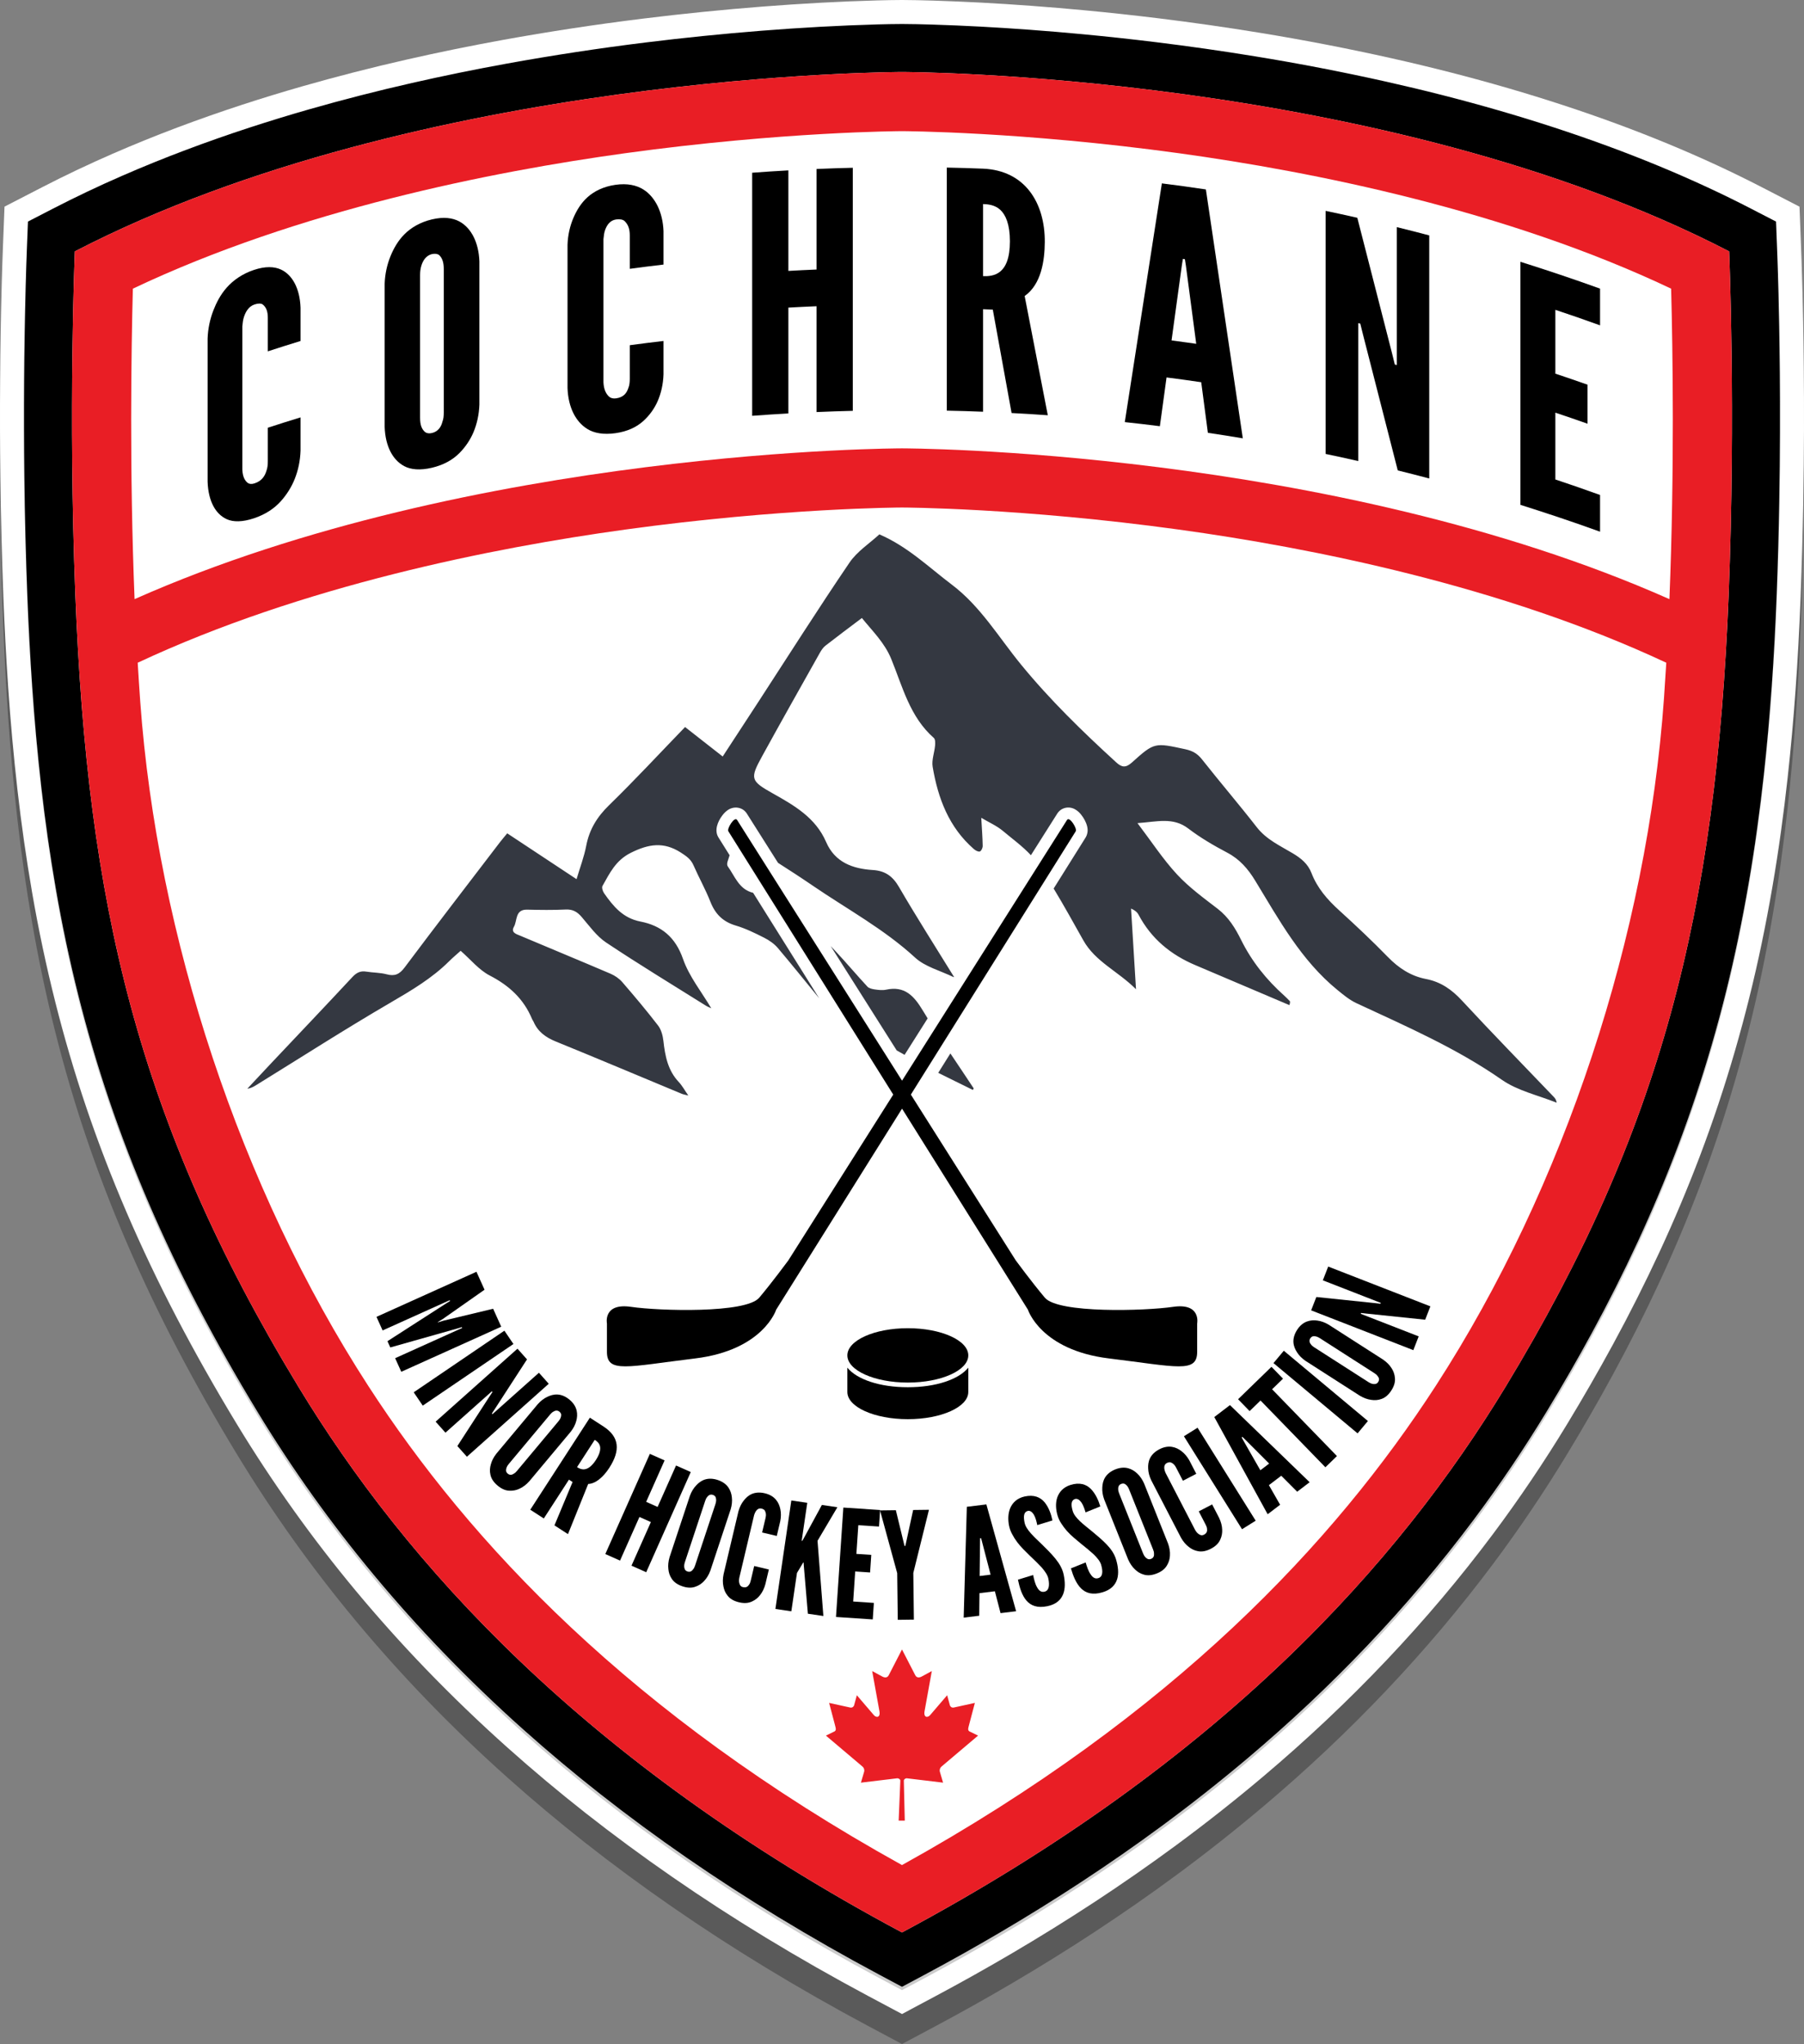<?xml version="1.0" encoding="utf-8"?>
<!-- Generator: Adobe Illustrator 16.0.0, SVG Export Plug-In . SVG Version: 6.00 Build 0)  -->
<!DOCTYPE svg PUBLIC "-//W3C//DTD SVG 1.1//EN" "http://www.w3.org/Graphics/SVG/1.1/DTD/svg11.dtd">
<svg version="1.1" id="Layer_3" xmlns="http://www.w3.org/2000/svg" xmlns:xlink="http://www.w3.org/1999/xlink" x="0px" y="0px"
	 width="464.323px" height="526.18px" viewBox="1009.038 -109.674 464.323 526.18"
	 enable-background="new 1009.038 -109.674 464.323 526.18" xml:space="preserve">
<rect x="1009.038" y="-109.674" width="464.323" height="526.18" fill="#808080" stroke="none"/>
<path opacity="0.3" d="M1232.473,411.85c-8.908-4.755-17.797-9.824-26.42-15.068c-16.355-9.949-31.953-20.738-46.361-32.068
	c-6.824-5.368-13.564-11.02-20.033-16.798c-7.247-6.472-14.341-13.3-21.086-20.3c-6.211-6.447-12.259-13.204-17.979-20.079
	c-11.188-13.447-21.464-27.849-30.541-42.804c-5.604-9.231-10.853-18.525-15.599-27.621c-9.36-17.938-17.187-36.156-23.262-54.145
	c-5.931-17.563-10.604-36.119-13.886-55.151c-1.507-8.744-2.779-17.642-3.775-26.453c-0.984-8.688-1.785-17.519-2.379-26.25
	c-0.529-7.747-0.949-15.611-1.249-23.372c-0.396-10.249-0.658-20.654-0.777-30.927c-0.192-16.609-0.073-33.308,0.358-49.632
	c0.077-3.016,0.177-6.091,0.295-9.141l0.42-10.797l9.601-4.953c5.924-3.057,12.024-5.957,18.134-8.62
	c5.471-2.387,11.081-4.663,16.673-6.769c5.554-2.094,11.234-4.087,16.878-5.928c5.092-1.661,10.279-3.249,15.42-4.721
	c8.84-2.527,17.864-4.84,26.827-6.874c8.131-1.849,16.418-3.542,24.627-5.033c11.952-2.167,24.122-4.02,36.177-5.505
	c20.604-2.543,41.432-4.165,60.226-4.685c2.117-0.061,4.277-0.097,6.409-0.108h0.068c2.632,0.016,5.307,0.066,7.954,0.153
	c8.271,0.26,16.535,0.699,25.255,1.342c4.589,0.339,9.234,0.73,13.809,1.162c6.331,0.597,12.737,1.294,19.045,2.068
	c8.581,1.053,17.263,2.293,25.805,3.687c11.38,1.853,22.854,4.07,34.104,6.591c20.599,4.616,40.099,10.293,57.96,16.875
	c4.356,1.604,8.741,3.316,13.032,5.087c4.318,1.781,8.654,3.681,12.89,5.643c3.857,1.789,7.732,3.687,11.513,5.641l9.597,4.958
	l0.24,6.222c0.213,5.465,0.381,9.782,0.532,16.051c0.161,6.753,0.655,27.308,0.199,53.875c-0.137,8.084-0.367,16.273-0.681,24.338
	c-0.652,16.764-1.743,31.955-3.336,46.444c-0.5,4.563-1.073,9.191-1.703,13.757c-1.327,9.685-3.009,19.453-5.001,29.029
	c-3.892,18.706-9.227,37.068-15.854,54.579c-3.161,8.346-6.669,16.684-10.426,24.779c-3.72,8.016-7.747,16.021-11.972,23.788
	c-3.755,6.907-7.729,13.819-11.813,20.542c-5.874,9.686-12.293,19.201-19.073,28.278c-16.779,22.454-36.688,43.467-59.174,62.449
	c-7.259,6.13-14.818,12.095-22.465,17.727c-6.802,5.013-13.836,9.905-20.903,14.544c-6.959,4.566-14.128,9.021-21.31,13.24
	c-6.408,3.768-12.981,7.452-19.536,10.951l-8.726,4.658L1232.473,411.85z"/>
<path fill="#FFFFFF" d="M1232.473,404.127c-8.908-4.754-17.797-9.822-26.42-15.068c-16.355-9.948-31.953-20.737-46.361-32.068
	c-6.824-5.367-13.564-11.019-20.033-16.797c-7.247-6.474-14.341-13.303-21.086-20.3c-6.211-6.448-12.259-13.204-17.979-20.079
	c-11.188-13.448-21.464-27.85-30.541-42.804c-5.604-9.231-10.853-18.526-15.599-27.622c-9.36-17.938-17.187-36.153-23.262-54.145
	c-5.931-17.563-10.604-36.12-13.886-55.152c-1.507-8.742-2.779-17.642-3.775-26.452c-0.984-8.688-1.785-17.52-2.379-26.249
	c-0.529-7.747-0.949-15.613-1.249-23.373c-0.396-10.247-0.658-20.654-0.777-30.926c-0.192-16.609-0.073-33.308,0.358-49.632
	c0.077-3.015,0.177-6.092,0.295-9.142l0.42-10.796l9.601-4.954c5.924-3.057,12.024-5.956,18.134-8.618
	c5.471-2.387,11.081-4.665,16.673-6.771c5.554-2.091,11.234-4.086,16.878-5.927c5.092-1.66,10.279-3.249,15.42-4.719
	c8.84-2.528,17.864-4.841,26.827-6.875c8.131-1.849,16.418-3.542,24.627-5.033c11.952-2.167,24.122-4.02,36.177-5.506
	c20.604-2.543,41.432-4.164,60.226-4.686c2.117-0.061,4.277-0.098,6.409-0.108h0.068c2.632,0.015,5.307,0.067,7.954,0.152
	c8.271,0.26,16.535,0.7,25.255,1.344c4.589,0.337,9.234,0.729,13.809,1.16c6.331,0.598,12.737,1.293,19.045,2.068
	c8.581,1.053,17.263,2.292,25.805,3.688c11.38,1.852,22.854,4.069,34.104,6.589c20.599,4.617,40.099,10.294,57.96,16.874
	c4.356,1.605,8.741,3.318,13.032,5.088c4.318,1.783,8.654,3.68,12.89,5.644c3.857,1.789,7.732,3.686,11.513,5.64l9.597,4.958
	l0.24,6.223c0.213,5.464,0.381,9.782,0.532,16.05c0.161,6.755,0.655,27.308,0.199,53.875c-0.137,8.085-0.367,16.274-0.681,24.338
	c-0.652,16.763-1.743,31.955-3.336,46.445c-0.5,4.563-1.073,9.191-1.703,13.758c-1.327,9.684-3.009,19.452-5.001,29.026
	c-3.892,18.708-9.227,37.07-15.854,54.58c-3.161,8.346-6.669,16.684-10.426,24.78c-3.72,8.015-7.747,16.019-11.972,23.788
	c-3.755,6.906-7.729,13.817-11.813,20.541c-5.874,9.687-12.293,19.202-19.073,28.279c-16.779,22.454-36.688,43.464-59.174,62.448
	c-7.259,6.131-14.818,12.093-22.465,17.728c-6.802,5.012-13.836,9.907-20.903,14.544c-6.959,4.565-14.128,9.021-21.31,13.24
	c-6.408,3.768-12.981,7.452-19.536,10.95l-8.726,4.661L1232.473,404.127z"/>
<path opacity="0.2" d="M1466.995,20.43c-0.135,8.072-0.359,16.14-0.675,24.206c-0.597,15.326-1.628,30.759-3.303,46.009
	c-0.499,4.538-1.06,9.066-1.685,13.588c-1.314,9.592-2.959,19.136-4.93,28.615c-3.799,18.264-8.977,36.196-15.583,53.648
	c-3.123,8.245-6.54,16.372-10.252,24.369c-3.683,7.935-7.615,15.752-11.796,23.437c-3.725,6.855-7.613,13.617-11.664,20.284
	c-5.797,9.561-12.052,18.834-18.742,27.789c-16.972,22.71-36.562,43.148-58.209,61.426c-7.188,6.068-14.572,11.897-22.145,17.473
	c-6.745,4.972-13.623,9.757-20.628,14.355c-6.909,4.53-13.928,8.892-21.051,13.078c-6.365,3.741-12.805,7.351-19.315,10.827
	l-5.818,3.106l-5.819-3.104c-8.844-4.722-17.553-9.688-26.117-14.897c-15.847-9.641-31.17-20.18-45.752-31.646
	c-6.75-5.308-13.333-10.827-19.738-16.548c-7.164-6.398-14.086-13.063-20.751-19.979c-6.131-6.363-12.027-12.95-17.678-19.742
	c-11.029-13.258-21.062-27.316-30.009-42.061c-5.421-8.931-10.568-18.006-15.404-27.272c-8.973-17.196-16.68-34.884-22.887-53.265
	c-5.975-17.696-10.476-35.819-13.649-54.225c-1.494-8.662-2.737-17.363-3.726-26.098c-0.979-8.639-1.764-17.299-2.354-25.972
	c-0.527-7.725-0.941-15.456-1.239-23.193c-0.396-10.249-0.655-20.502-0.772-30.757c-0.192-16.465-0.078-32.94,0.354-49.399
	c0.079-3.023,0.177-6.045,0.294-9.065l0.28-7.196l6.399-3.304c5.83-3.008,11.755-5.825,17.77-8.446
	c5.403-2.355,10.865-4.574,16.381-6.652c5.495-2.069,11.036-4.014,16.618-5.834c5.039-1.644,10.108-3.196,15.204-4.655
	c8.767-2.506,17.603-4.77,26.493-6.789c8.084-1.838,16.208-3.498,24.364-4.979c11.889-2.156,23.836-3.975,35.829-5.452
	c19.304-2.385,40.13-4.101,59.642-4.642c2.089-0.061,4.18-0.096,6.269-0.106c2.598,0.015,5.195,0.065,7.791,0.149
	c8.439,0.267,16.566,0.707,25.002,1.33c4.563,0.337,9.125,0.721,13.681,1.151c6.301,0.595,12.591,1.277,18.872,2.049
	c8.544,1.048,17.067,2.266,25.564,3.652c11.311,1.843,22.564,4.018,33.746,6.522c19.224,4.308,38.648,9.815,57.177,16.641
	c4.301,1.585,8.573,3.253,12.81,5.002c4.257,1.756,8.473,3.601,12.648,5.537c3.799,1.761,7.558,3.602,11.276,5.523l6.396,3.305
	c0.265,6.818,0.459,11.404,0.632,18.587C1467-24.749,1467.432-4.942,1466.995,20.43z"/>
<path fill="#FFFFFF" d="M1466.995,19.573c-0.135,8.07-0.359,16.138-0.675,24.205c-0.597,15.325-1.628,30.759-3.303,46.009
	c-0.499,4.537-1.06,9.066-1.685,13.588c-1.314,9.591-2.959,19.136-4.93,28.613c-3.799,18.267-8.977,36.199-15.583,53.65
	c-3.123,8.243-6.54,16.372-10.252,24.367c-3.683,7.937-7.615,15.752-11.796,23.437c-3.725,6.855-7.613,13.617-11.664,20.286
	c-5.797,9.558-12.052,18.832-18.742,27.789c-16.972,22.71-36.562,43.148-58.209,61.427c-7.188,6.065-14.572,11.894-22.145,17.472
	c-6.745,4.973-13.623,9.758-20.628,14.353c-6.909,4.534-13.928,8.896-21.051,13.082c-6.365,3.738-12.805,7.349-19.315,10.826
	l-5.818,3.106l-5.819-3.106c-8.844-4.719-17.553-9.687-26.117-14.897c-15.847-9.639-31.17-20.178-45.752-31.645
	c-6.75-5.31-13.333-10.828-19.738-16.549c-7.164-6.398-14.086-13.063-20.751-19.979c-6.131-6.365-12.027-12.95-17.678-19.744
	c-11.029-13.258-21.062-27.315-30.009-42.059c-5.421-8.931-10.568-18.008-15.404-27.274c-8.973-17.194-16.68-34.881-22.887-53.263
	c-5.975-17.695-10.476-35.821-13.649-54.226c-1.494-8.661-2.737-17.363-3.726-26.096c-0.979-8.639-1.764-17.299-2.354-25.973
	c-0.527-7.725-0.941-15.456-1.239-23.192c-0.396-10.249-0.655-20.503-0.772-30.759c-0.192-16.464-0.078-32.941,0.354-49.399
	c0.079-3.022,0.177-6.044,0.294-9.064l0.28-7.198l6.399-3.302c5.83-3.008,11.755-5.825,17.77-8.445
	c5.403-2.357,10.865-4.575,16.381-6.652c5.495-2.07,11.036-4.016,16.618-5.835c5.039-1.644,10.108-3.196,15.204-4.655
	c8.767-2.506,17.603-4.77,26.493-6.789c8.084-1.838,16.208-3.497,24.364-4.978c11.889-2.156,23.836-3.975,35.829-5.453
	c19.304-2.383,40.13-4.101,59.642-4.642c2.089-0.06,4.18-0.096,6.269-0.106c2.598,0.015,5.195,0.065,7.791,0.149
	c8.439,0.266,16.566,0.708,25.002,1.329c4.563,0.337,9.125,0.721,13.681,1.152c6.301,0.595,12.591,1.277,18.872,2.048
	c8.544,1.048,17.067,2.266,25.564,3.654c11.311,1.84,22.564,4.015,33.746,6.521c19.224,4.308,38.648,9.815,57.177,16.642
	c4.301,1.584,8.573,3.253,12.81,5.001c4.257,1.755,8.473,3.602,12.648,5.537c3.799,1.761,7.558,3.602,11.276,5.524l6.396,3.306
	c0.265,6.817,0.459,11.402,0.632,18.585C1467-25.609,1467.432-5.8,1466.995,19.573z"/>
<path fill-rule="evenodd" clip-rule="evenodd" d="M1453.974,43.297c-3.206,81.563-17.352,137.939-57.428,204.021
	c-27.411,45.196-73.066,96.496-155.348,140.461c-82.237-43.939-127.886-95.207-155.302-140.387
	c-41.671-68.669-54.354-124.691-57.474-204.088c-1.845-46.941-0.124-88.266-0.124-88.266
	c89.295-46.178,212.887-46.179,212.899-46.179c0.011,0,123.603,0.001,212.898,46.179C1454.097-44.962,1455.817-3.64,1453.974,43.297
	z M1466.995,19.573c0.438-25.374,0.006-45.182-0.197-53.621c-0.173-7.183-0.367-11.769-0.632-18.585l-6.396-3.306
	c-3.719-1.922-7.478-3.763-11.276-5.524c-4.176-1.935-8.392-3.781-12.648-5.537c-4.236-1.749-8.509-3.417-12.81-5.001
	c-18.528-6.827-37.953-12.334-57.177-16.642c-11.182-2.506-22.436-4.681-33.746-6.521c-8.497-1.388-17.021-2.605-25.564-3.654
	c-6.281-0.771-12.571-1.454-18.872-2.048c-4.556-0.431-9.117-0.815-13.681-1.152c-8.436-0.622-16.563-1.063-25.002-1.329
	c-2.596-0.084-5.193-0.135-7.791-0.149c-2.089,0.01-4.18,0.046-6.269,0.106c-19.512,0.541-40.338,2.258-59.642,4.642
	c-11.993,1.478-23.94,3.296-35.829,5.453c-8.156,1.481-16.28,3.14-24.364,4.978c-8.891,2.02-17.727,4.283-26.493,6.789
	c-5.096,1.459-10.165,3.012-15.204,4.655c-5.582,1.819-11.123,3.765-16.618,5.835c-5.516,2.077-10.978,4.295-16.381,6.652
	c-6.015,2.62-11.939,5.437-17.77,8.445l-6.399,3.302l-0.28,7.198c-0.117,3.02-0.215,6.042-0.294,9.064
	c-0.433,16.458-0.547,32.935-0.354,49.399c0.117,10.255,0.376,20.51,0.772,30.759c0.298,7.736,0.712,15.467,1.239,23.192
	c0.59,8.674,1.375,17.334,2.354,25.973c0.988,8.733,2.231,17.436,3.726,26.096c3.174,18.404,7.675,36.53,13.649,54.226
	c6.207,18.382,13.914,36.068,22.887,53.263c4.836,9.267,9.983,18.344,15.404,27.274c8.947,14.743,18.979,28.801,30.009,42.059
	c5.65,6.794,11.547,13.379,17.678,19.744c6.665,6.916,13.587,13.58,20.751,19.979c6.405,5.721,12.988,11.239,19.738,16.549
	c14.582,11.467,29.905,22.006,45.752,31.645c8.564,5.211,17.273,10.179,26.117,14.897l5.819,3.106l5.818-3.106
	c6.511-3.478,12.95-7.088,19.315-10.826c7.123-4.187,14.142-8.548,21.051-13.082c7.005-4.595,13.883-9.38,20.628-14.353
	c7.572-5.578,14.957-11.406,22.145-17.472c21.647-18.278,41.237-38.717,58.209-61.427c6.69-8.957,12.945-18.231,18.742-27.789
	c4.051-6.669,7.939-13.431,11.664-20.286c4.181-7.685,8.113-15.5,11.796-23.437c3.712-7.995,7.129-16.124,10.252-24.367
	c6.606-17.452,11.784-35.383,15.583-53.65c1.971-9.478,3.615-19.022,4.93-28.613c0.625-4.521,1.186-9.051,1.685-13.588
	c1.675-15.25,2.706-30.684,3.303-46.009C1466.635,35.712,1466.86,27.644,1466.995,19.573z"/>
<path fill="#E91E25" d="M1438.722,44.556c-87.44-38.811-197.513-38.814-197.523-38.814s-110.083,0.004-197.524,38.814
	c-1.33-33.112-0.856-64.074-0.44-79.923c42.649-20.239,92.324-30.123,126.698-34.863c40.533-5.587,70.963-5.682,71.26-5.682
	c0.304,0,30.731,0.093,71.273,5.682c34.373,4.74,84.048,14.625,126.697,34.863C1439.579-19.518,1440.051,11.444,1438.722,44.556z
	 M1044.481,60.928c42.367-19.842,91.411-29.583,125.451-34.275c40.533-5.588,70.963-5.682,71.26-5.683
	c0.304,0,30.731,0.094,71.273,5.683c34.04,4.693,83.083,14.433,125.451,34.275c-0.182,3.07-0.381,6.142-0.597,9.203
	c-4.315,60.676-25.48,125.578-58.751,176.962c-25.992,40.141-67.384,84.53-137.371,123.345
	c-69.94-38.787-111.324-83.145-137.319-123.267c-33.035-50.989-54.386-115.968-58.741-176.193
	C1044.896,67.637,1044.678,64.282,1044.481,60.928z M1453.974,43.297c1.843-46.938,0.123-88.259,0.123-88.259
	c-89.296-46.178-212.888-46.179-212.898-46.179c-0.013,0-123.604,0.001-212.899,46.179c0,0-1.721,41.324,0.124,88.266
	c3.119,79.396,15.803,135.418,57.474,204.088c27.416,45.18,73.064,96.447,155.302,140.387
	c82.281-43.965,127.937-95.265,155.348-140.461C1436.623,181.236,1450.768,124.861,1453.974,43.297z"/>
<path fill="#343841" d="M1219.879,147.303l-16.992-27.14c-3.676-0.896-4.672-4.255-6.545-6.833
	c-0.194-0.269-0.166-0.816-0.054-1.174c0.177-0.557,0.356-1.112,0.54-1.67l-2.869-4.582c-1.135-1.813-0.188-4.109,0.966-5.625
	c0.335-0.462,0.731-0.878,1.179-1.233c1.703-1.372,4.135-1.022,5.211,0.793l7.975,12.604c2.986,1.908,5.958,3.836,8.882,5.837
	c8.876,6.071,18.392,11.188,26.409,18.564c2.547,2.343,6.362,3.308,9.937,5.026l0.055-0.088
	c-4.946-8.024-9.711-15.482-14.153-23.127c-1.615-2.781-3.557-4.167-6.729-4.367c-5.188-0.329-9.754-1.96-12.024-7.211
	c-2.7-6.248-8.149-9.379-13.716-12.505c-5.809-3.261-5.922-3.81-2.709-9.663c4.868-8.868,9.843-17.679,14.796-26.502
	c0.387-0.688,0.856-1.404,1.466-1.88c3.037-2.372,6.132-4.669,9.369-7.114c2.778,3.427,5.854,6.375,7.561,10.56
	c2.915,7.136,4.782,14.9,10.958,20.321c0.39,0.341,0.375,1.307,0.317,1.96c-0.168,1.831-0.912,3.728-0.62,5.463
	c1.371,8.126,4.188,15.619,10.653,21.219c0.402,0.347,1.134,0.725,1.507,0.575c0.384-0.154,0.73-0.939,0.721-1.441
	c-0.04-2.236-0.214-4.469-0.37-7.226c2.061,1.226,3.993,2.062,5.539,3.358c2.432,2.039,5.107,3.974,7.237,6.279l6.741-10.654
	c0.982-1.63,3.064-2.095,4.688-1.126c0.562,0.335,1.056,0.77,1.459,1.283c0.369,0.453,0.692,0.941,0.963,1.456
	c0.509,0.966,0.935,2.236,0.668,3.339l-0.058,0.239c-0.075,0.315-0.203,0.613-0.373,0.888l-8.233,13.149
	c2.656,4.38,5.133,8.882,7.644,13.347c3.103,5.515,8.861,7.886,13.551,12.576c-0.459-7.452-0.867-14.11-1.275-20.77
	c0.981,0.422,1.59,0.939,1.936,1.593c3.252,6.154,8.268,10.29,14.603,12.969c8.082,3.419,16.151,6.866,24.226,10.301
	c0.208-0.768,0.185-0.941,0.087-1.042c-0.443-0.465-0.89-0.931-1.371-1.36c-4.604-4.106-8.394-8.816-11.15-14.383
	c-1.488-3.007-3.228-5.86-6.017-8.003c-3.635-2.793-7.403-5.541-10.496-8.881c-3.598-3.888-6.526-8.397-10.163-13.188
	c5.055-0.342,9.14-1.614,13.078,1.39c3.115,2.378,6.557,4.385,10.03,6.219c3.199,1.687,5.337,4.16,7.176,7.179
	c6.139,10.081,11.817,20.534,21.195,28.177c1.534,1.251,3.11,2.565,4.883,3.389c12.8,5.955,25.727,11.571,37.426,19.722
	c4.086,2.848,9.367,3.984,14.104,5.901c-0.105-0.771-0.402-1.146-0.731-1.489c-7.903-8.263-15.898-16.44-23.665-24.829
	c-2.615-2.822-5.453-4.809-9.234-5.533c-3.901-0.748-7.026-2.802-9.81-5.662c-4.043-4.15-8.268-8.133-12.559-12.028
	c-3.021-2.742-5.621-5.734-7.095-9.562c-0.921-2.395-2.681-3.815-4.803-5.086c-3.28-1.964-6.801-3.543-9.285-6.733
	c-4.596-5.904-9.47-11.59-14.103-17.465c-1.18-1.496-2.454-2.215-4.313-2.614c-7.851-1.688-7.897-1.835-13.727,3.419
	c-1.588,1.431-2.62,1.261-4.024-0.023c-8.676-7.93-17.079-16.1-24.545-25.229c-5.728-7.003-10.385-14.946-17.78-20.53
	c-5.949-4.493-11.33-9.784-18.648-12.949c-2.508,2.32-5.721,4.375-7.69,7.273c-8.038,11.831-15.693,23.921-23.496,35.913
	c-3.01,4.627-6.035,9.245-9.141,13.999c-3.457-2.707-6.714-5.258-9.685-7.584c-6.656,6.889-12.948,13.68-19.571,20.131
	c-3.068,2.989-5.067,6.229-5.866,10.419c-0.542,2.836-1.594,5.575-2.492,8.61c-6.182-4.087-11.982-7.922-17.844-11.798
	c-0.742,0.903-1.321,1.564-1.854,2.26c-8.205,10.742-16.455,21.45-24.556,32.27c-1.323,1.767-2.536,2.313-4.625,1.758
	c-1.689-0.449-3.505-0.404-5.246-0.689c-1.513-0.249-2.523,0.275-3.567,1.394c-6.915,7.425-13.91,14.775-20.875,22.153
	c-2.061,2.185-4.106,4.385-6.159,6.578c0.897-0.095,1.561-0.476,2.211-0.876c11.479-7.09,22.84-14.385,34.488-21.184
	c5.442-3.175,10.795-6.315,15.278-10.783c0.906-0.902,1.897-1.722,2.916-2.642c2.594,2.266,4.717,4.931,7.48,6.358
	c5.01,2.587,8.772,6.039,10.915,11.245c0.091,0.222,0.264,0.408,0.359,0.626c1.112,2.598,3.128,4.058,5.72,5.113
	c10.836,4.416,21.615,8.97,32.42,13.462c0.433,0.18,0.914,0.246,1.708,0.453c-0.971-1.392-1.588-2.555-2.46-3.48
	c-2.82-2.991-3.518-6.696-3.954-10.575c-0.153-1.365-0.558-2.902-1.369-3.959c-2.938-3.824-6.049-7.52-9.204-11.169
	c-0.791-0.916-1.901-1.686-3.019-2.165c-7.723-3.308-15.491-6.506-23.229-9.781c-0.965-0.408-2.525-0.805-1.658-2.304
	c0.923-1.593,0.229-4.494,3.424-4.417c3.299,0.081,6.609,0.13,9.904-0.032c1.821-0.089,2.969,0.589,4.104,1.907
	c1.986,2.306,3.83,4.937,6.3,6.585c8.419,5.618,17.084,10.869,25.661,16.25c0.475,0.297,1.01,0.494,1.405,0.684
	c-2.5-4.236-5.704-8.188-7.275-12.708c-1.959-5.632-5.587-8.582-10.965-9.625c-4.489-0.872-6.978-3.91-9.337-7.272
	c-0.354-0.505-0.663-1.471-0.42-1.898c1.865-3.29,3.386-6.575,7.29-8.523c4.574-2.283,8.462-2.91,12.889-0.052
	c1.41,0.91,2.555,1.69,3.241,3.259c1.385,3.169,3.094,6.203,4.36,9.415c1.242,3.148,3.217,5.125,6.508,6.1
	c2.521,0.745,4.935,1.929,7.294,3.123c1.309,0.662,2.621,1.564,3.559,2.673C1212.856,138.63,1216.343,142.986,1219.879,147.303z"/>
<path fill="#343841" d="M1222.842,133.865l16.997,26.868c0.676,0.378,1.35,0.754,2.026,1.131l5.934-9.382
	c-0.427-0.688-0.851-1.378-1.27-2.071c-2.262-3.744-4.656-6.347-9.427-5.317c-0.919,0.198-1.938,0.074-2.888-0.061
	c-0.673-0.096-1.504-0.279-1.927-0.735c-2.78-2.995-5.407-6.137-8.203-9.116C1223.672,134.742,1223.258,134.303,1222.842,133.865z"
	/>
<path fill="#343841" d="M1253.652,161.502l-3.13,5c2.905,1.462,5.879,2.881,8.918,4.401l0.217-0.398
	C1257.636,167.433,1255.622,164.453,1253.652,161.502z"/>
<path fill="#343841" d="M1286.133,103.113c0.073-0.1,0.139-0.205,0.197-0.315C1286.329,102.801,1286.262,102.908,1286.133,103.113z"
	/>
<polygon fill-rule="evenodd" clip-rule="evenodd" points="1108.767,235.579 1123.849,225.87 1124.872,225.24 1124.778,225.029 
	1107.52,232.813 1105.941,229.313 1131.67,217.709 1133.753,222.329 1123.002,229.874 1121.717,230.665 1121.75,230.736 
	1123.191,230.295 1135.964,227.231 1138.047,231.852 1112.321,243.454 1110.742,239.955 1127.999,232.17 1127.904,231.96 
	1126.754,232.309 1109.494,237.19 "/>
<rect x="1126.505" y="228.177" transform="matrix(-0.562 -0.827 0.827 -0.562 1562.243 1312.02)" fill-rule="evenodd" clip-rule="evenodd" width="4.147" height="28.222"/>
<polygon fill-rule="evenodd" clip-rule="evenodd" points="1135.051,249.774 1135.797,248.646 1135.644,248.474 1123.691,259.129 
	1121.163,256.292 1142.228,237.51 1144.682,240.263 1136.386,253.06 1135.643,254.185 1135.796,254.359 1147.749,243.702 
	1150.278,246.539 1129.211,265.321 1126.758,262.571 "/>
<path fill-rule="evenodd" clip-rule="evenodd" d="M1152.765,256.207c0.494-0.589,0.721-1.1,0.722-1.7
	c-0.023-0.271-0.187-0.556-0.45-0.775c-0.562-0.47-1.172-0.279-1.609,0.005c-0.284,0.161-0.536,0.403-0.782,0.696l-10.664,12.758
	c-0.517,0.62-0.715,1.154-0.691,1.725c0.024,0.271,0.157,0.531,0.422,0.753c0.561,0.468,1.12,0.336,1.607-0.008
	c0.26-0.133,0.513-0.373,0.783-0.698L1152.765,256.207z M1145.283,271.624c-0.769,0.86-1.608,1.506-2.499,1.913
	c-0.758,0.367-1.639,0.582-2.598,0.533c-0.983-0.022-2-0.422-3.061-1.308c-1.061-0.888-1.664-1.842-1.859-2.808
	c-0.22-0.933-0.134-1.814,0.093-2.624c0.242-0.948,0.73-1.893,1.44-2.802l10.664-12.754c0.743-0.831,1.586-1.479,2.476-1.886
	c0.759-0.366,1.634-0.637,2.592-0.585c0.96,0.05,2.03,0.444,3.091,1.332c1.061,0.886,1.609,1.847,1.83,2.779
	c0.22,0.937,0.139,1.87-0.088,2.682c-0.242,0.947-0.73,1.89-1.415,2.77L1145.283,271.624z"/>
<path fill-rule="evenodd" clip-rule="evenodd" d="M1157.561,267.997c0.485,0.315,1.171,0.668,1.979,0.551
	c0.809-0.118,1.79-0.717,2.877-2.393c1.084-1.677,1.248-2.85,1.025-3.635c-0.224-0.787-0.847-1.235-1.331-1.549L1157.561,267.997z
	 M1151.746,282.989l4.664-11.161l-0.936-0.604l-6.469,9.991l-3.481-2.253l15.339-23.691l3.481,2.253
	c4.158,2.691,4.407,6.193,1.507,10.674c-1.524,2.353-3.514,4.085-5.419,4.131l-5.206,12.917L1151.746,282.989z"/>
<polygon fill-rule="evenodd" clip-rule="evenodd" points="1176.566,282.14 1173.62,280.828 1168.626,292.055 1164.836,290.372 
	1176.304,264.582 1180.094,266.268 1175.35,276.933 1178.296,278.244 1183.042,267.578 1186.832,269.262 1175.362,295.052 
	1171.573,293.366 "/>
<path fill-rule="evenodd" clip-rule="evenodd" d="M1193.172,277.542c0.241-0.729,0.265-1.289,0.045-1.847
	c-0.121-0.243-0.376-0.448-0.704-0.557c-0.693-0.23-1.189,0.171-1.493,0.596c-0.206,0.256-0.351,0.572-0.473,0.937l-5.23,15.782
	c-0.253,0.767-0.24,1.337-0.01,1.859c0.123,0.241,0.342,0.436,0.669,0.545c0.693,0.229,1.166-0.1,1.493-0.599
	c0.194-0.217,0.339-0.533,0.472-0.935L1193.172,277.542z M1191.878,294.628c-0.399,1.082-0.944,1.993-1.623,2.699
	c-0.57,0.62-1.311,1.145-2.221,1.448c-0.922,0.343-2.015,0.345-3.326-0.091c-1.312-0.437-2.225-1.102-2.762-1.928
	c-0.547-0.786-0.79-1.638-0.876-2.474c-0.124-0.971-0.017-2.027,0.31-3.134l5.231-15.782c0.387-1.046,0.932-1.958,1.61-2.662
	c0.57-0.622,1.286-1.191,2.195-1.498c0.91-0.305,2.052-0.332,3.364,0.104c1.313,0.437,2.175,1.126,2.724,1.913
	c0.548,0.788,0.815,1.687,0.902,2.525c0.122,0.971,0.015,2.028-0.3,3.098L1191.878,294.628z"/>
<path fill-rule="evenodd" clip-rule="evenodd" d="M1206.928,294.348l-0.891,3.773c-0.303,1.113-0.766,2.069-1.381,2.831
	c-0.512,0.667-1.202,1.253-2.082,1.638c-0.89,0.422-1.979,0.521-3.324,0.202c-1.344-0.318-2.312-0.902-2.916-1.677
	c-0.616-0.736-0.935-1.562-1.095-2.39c-0.208-0.956-0.194-2.018,0.034-3.147l3.824-16.182c0.294-1.074,0.757-2.03,1.371-2.793
	c0.513-0.669,1.176-1.301,2.056-1.685c0.88-0.385,2.015-0.511,3.359-0.192s2.265,0.93,2.881,1.667
	c0.615,0.737,0.962,1.608,1.122,2.437c0.207,0.955,0.192,2.019-0.027,3.11l-0.891,3.774l-3.774-0.893l0.892-3.773
	c0.176-0.748,0.113-1.315-0.191-1.861c-0.143-0.231-0.453-0.424-0.863-0.521c-0.71-0.167-1.17,0.277-1.471,0.719
	c-0.184,0.273-0.301,0.599-0.426,0.964l-3.825,16.183c-0.147,0.793-0.048,1.369,0.229,1.869c0.142,0.231,0.377,0.405,0.713,0.483
	c0.86,0.204,1.302-0.166,1.621-0.682c0.175-0.235,0.291-0.562,0.389-0.973l0.893-3.775L1206.928,294.348z"/>
<polygon fill-rule="evenodd" clip-rule="evenodd" points="1216.816,277.185 1215.383,286.949 1215.535,286.97 1215.792,286.544 
	1220.577,277.736 1224.567,278.323 1219.457,286.963 1220.962,306.321 1216.973,305.734 1215.909,293.158 1215.877,292.572 
	1215.764,292.555 1215.453,293.092 1214.168,295.232 1212.717,305.111 1208.616,304.506 1212.714,276.581 "/>
<polygon fill-rule="evenodd" clip-rule="evenodd" points="1226.104,278.407 1235.568,279.043 1235.282,283.296 1229.957,282.939 
	1229.458,290.332 1233.29,290.59 1232.986,295.113 1229.154,294.853 1228.633,302.592 1233.96,302.951 1233.672,307.204 
	1224.209,306.569 "/>
<polygon fill-rule="evenodd" clip-rule="evenodd" points="1241.797,288.083 1241.917,288.35 1241.992,288.35 1242.106,288.078 
	1244.069,279.031 1248.138,278.981 1244.112,295.236 1244.257,307.256 1240.11,307.306 1239.965,295.287 1235.545,279.135 
	1239.615,279.084 "/>
<path fill-rule="evenodd" clip-rule="evenodd" d="M1261.743,286.983l-0.203-0.71l-0.229,0.026l-0.026,0.739l-0.101,8.986l2.82-0.346
	L1261.743,286.983z M1257.076,306.74l0.81-28.532l5.031-0.613l7.654,27.497l-4.004,0.49l-1.461-5.624l-3.963,0.482l-0.065,5.813
	L1257.076,306.74z"/>
<path fill-rule="evenodd" clip-rule="evenodd" d="M1276.018,282.922c-0.188-0.903-0.434-1.908-0.861-2.646
	c-0.419-0.696-0.941-1.139-1.58-1.006c-1.046,0.257-1.158,1.417-0.824,3.034c0.194,0.939,0.812,1.831,1.63,2.759
	c0.82,0.93,1.835,1.856,2.866,2.858c1.228,1.198,2.463,2.432,3.465,3.676c1.003,1.243,1.788,2.572,2.099,4.075
	c0.381,1.843,0.438,3.636-0.163,5.092c-0.601,1.458-1.821,2.573-4.039,3.031c-2.594,0.537-4.264-0.138-5.402-1.471
	c-1.139-1.334-1.737-3.288-2.166-5.355l3.908-1.199c0.241,1.165,0.521,2.323,1,3.125c0.449,0.849,1.024,1.356,1.891,1.179
	c1.203-0.25,1.391-1.621,1.023-3.39c-0.186-0.902-0.854-1.86-1.682-2.827c-0.447-0.456-0.903-0.949-1.396-1.438
	c-1.022-0.964-2.152-2.063-3.343-3.269c-1.189-1.205-2.162-2.493-2.88-3.875c-0.374-0.667-0.642-1.396-0.798-2.147
	c-0.311-1.504-0.306-3.191,0.302-4.612c0.616-1.382,1.753-2.518,3.664-2.954c2.435-0.543,4.075,0.179,5.168,1.482
	c1.1,1.34,1.707,3.134,2.025,4.678L1276.018,282.922z"/>
<path fill-rule="evenodd" clip-rule="evenodd" d="M1288.447,279.644c-0.263-0.883-0.595-1.866-1.081-2.563
	c-0.478-0.661-1.035-1.056-1.659-0.869c-1.021,0.343-1.035,1.508-0.566,3.092c0.275,0.918,0.964,1.758,1.858,2.612
	c0.895,0.855,1.985,1.693,3.097,2.606c1.325,1.089,2.66,2.214,3.765,3.367c1.104,1.154,1.997,2.411,2.435,3.885
	c0.536,1.803,0.743,3.585,0.269,5.087c-0.475,1.503-1.596,2.718-3.769,3.361c-2.54,0.754-4.26,0.224-5.507-1.008
	c-1.247-1.232-2.011-3.129-2.611-5.153l3.793-1.527c0.339,1.142,0.715,2.271,1.261,3.031c0.519,0.806,1.136,1.265,1.982,1.012
	c1.177-0.349,1.249-1.729,0.735-3.461c-0.263-0.884-1.012-1.783-1.916-2.675c-0.485-0.417-0.98-0.871-1.513-1.315
	c-1.101-0.873-2.318-1.875-3.605-2.975c-1.289-1.098-2.368-2.303-3.197-3.618c-0.429-0.632-0.759-1.336-0.977-2.071
	c-0.438-1.473-0.577-3.153-0.091-4.62c0.497-1.429,1.535-2.658,3.401-3.253c2.381-0.747,4.075-0.169,5.274,1.037
	c1.211,1.243,1.966,2.982,2.415,4.49L1288.447,279.644z"/>
<path fill-rule="evenodd" clip-rule="evenodd" d="M1299.655,273.738c-0.285-0.714-0.628-1.156-1.154-1.441
	c-0.249-0.107-0.577-0.102-0.898,0.026c-0.677,0.271-0.799,0.898-0.756,1.419c0.007,0.329,0.098,0.663,0.24,1.021l6.162,15.442
	c0.299,0.75,0.676,1.178,1.19,1.429c0.249,0.105,0.541,0.114,0.861-0.014c0.678-0.271,0.829-0.826,0.758-1.419
	c0.008-0.294-0.085-0.628-0.241-1.021L1299.655,273.738z M1309.668,287.644c0.391,1.084,0.562,2.131,0.496,3.109
	c-0.036,0.841-0.266,1.719-0.766,2.536c-0.484,0.855-1.32,1.563-2.604,2.074c-1.284,0.513-2.41,0.591-3.352,0.304
	c-0.928-0.25-1.661-0.741-2.267-1.328c-0.72-0.663-1.317-1.541-1.78-2.596l-6.162-15.444c-0.377-1.05-0.547-2.097-0.482-3.073
	c0.035-0.843,0.215-1.741,0.715-2.56c0.501-0.82,1.356-1.576,2.641-2.088s2.39-0.539,3.315-0.289
	c0.928,0.25,1.712,0.764,2.317,1.349c0.72,0.665,1.317,1.543,1.767,2.563L1309.668,287.644z"/>
<path fill-rule="evenodd" clip-rule="evenodd" d="M1321.025,277.598l1.784,3.442c0.497,1.041,0.768,2.067,0.799,3.044
	c0.047,0.844-0.095,1.738-0.512,2.603c-0.399,0.898-1.161,1.683-2.389,2.317c-1.228,0.636-2.342,0.824-3.306,0.633
	c-0.946-0.16-1.726-0.577-2.386-1.1c-0.78-0.591-1.464-1.406-2.026-2.41l-7.648-14.765c-0.477-1.006-0.75-2.032-0.781-3.011
	c-0.046-0.841,0.044-1.752,0.462-2.617c0.416-0.865,1.194-1.7,2.422-2.336c1.228-0.637,2.324-0.772,3.271-0.613
	c0.947,0.156,1.777,0.593,2.438,1.115c0.781,0.591,1.463,1.404,2.01,2.375l1.782,3.444l-3.443,1.785l-1.783-3.445
	c-0.353-0.682-0.771-1.069-1.358-1.286c-0.258-0.081-0.619-0.024-0.993,0.169c-0.648,0.337-0.708,0.974-0.648,1.503
	c0.039,0.327,0.163,0.651,0.306,1.008l7.648,14.766c0.404,0.698,0.856,1.07,1.392,1.268c0.259,0.083,0.551,0.063,0.856-0.097
	c0.785-0.407,0.88-0.975,0.785-1.573c-0.021-0.293-0.146-0.618-0.341-0.991l-1.783-3.445L1321.025,277.598z"/>
<rect x="1320.985" y="256.965" transform="matrix(-0.848 0.53 -0.53 -0.848 2588.619 -200.429)" fill-rule="evenodd" clip-rule="evenodd" width="4.145" height="28.223"/>
<path fill-rule="evenodd" clip-rule="evenodd" d="M1329.344,260.724l-0.533-0.51l-0.184,0.14l0.352,0.649l4.458,7.805l2.259-1.725
	L1329.344,260.724z M1335.314,280.128l-13.735-25.021l4.03-3.075l20.511,19.85l-3.205,2.447l-4.104-4.113l-3.175,2.422l2.884,5.045
	L1335.314,280.128z"/>
<polygon fill-rule="evenodd" clip-rule="evenodd" points="1330.67,253.577 1327.701,250.52 1336.295,242.173 1339.266,245.23 
	1336.456,247.958 1353.15,265.148 1350.174,268.037 1333.48,250.848 "/>
<rect x="1346.554" y="235.044" transform="matrix(-0.641 0.767 -0.767 -0.641 2404.539 -626.016)" fill-rule="evenodd" clip-rule="evenodd" width="4.147" height="28.223"/>
<path fill-rule="evenodd" clip-rule="evenodd" d="M1348.77,234.815c-0.646-0.415-1.182-0.577-1.775-0.502
	c-0.266,0.058-0.529,0.254-0.717,0.545c-0.394,0.614-0.127,1.196,0.211,1.595c0.196,0.263,0.467,0.481,0.789,0.69l13.994,8.975
	c0.679,0.438,1.235,0.566,1.798,0.471c0.266-0.057,0.508-0.222,0.694-0.514c0.394-0.613,0.191-1.152-0.208-1.592
	c-0.165-0.244-0.436-0.463-0.791-0.69L1348.77,234.815z M1365.004,240.302c0.948,0.654,1.698,1.406,2.212,2.239
	c0.461,0.706,0.784,1.553,0.855,2.512c0.101,0.979-0.168,2.036-0.915,3.201c-0.746,1.162-1.617,1.881-2.549,2.195
	c-0.898,0.336-1.784,0.361-2.616,0.237c-0.972-0.122-1.969-0.487-2.958-1.076l-13.996-8.979c-0.916-0.632-1.665-1.387-2.18-2.219
	c-0.459-0.707-0.836-1.541-0.907-2.499c-0.069-0.958,0.188-2.069,0.935-3.234c0.746-1.163,1.629-1.828,2.529-2.162
	c0.898-0.334,1.836-0.374,2.668-0.25c0.974,0.122,1.97,0.487,2.929,1.058L1365.004,240.302z"/>
<polygon fill-rule="evenodd" clip-rule="evenodd" points="1360.691,228.468 1359.35,228.315 1359.266,228.53 1374.188,234.341 
	1372.807,237.883 1346.507,227.64 1347.845,224.205 1363.013,225.785 1364.355,225.938 1364.439,225.723 1349.517,219.911 
	1350.898,216.369 1377.197,226.612 1375.86,230.048 "/>
<path fill="#FFFFFF" d="M1270.486,214.789c-2.852-4.507-5.702-9.013-8.555-13.522c-3.489-5.516-6.98-11.034-10.47-16.551
	c-3.824-6.043-7.648-12.086-11.472-18.132c-3.846-6.078-7.692-12.158-11.539-18.238c-3.6-5.689-7.199-11.378-10.797-17.067
	c-3.042-4.807-6.083-9.613-9.124-14.421c-2.181-3.446-4.359-6.891-6.54-10.336c-1.037-1.64-2.071-3.282-3.112-4.92
	c-0.045-0.07-0.089-0.142-0.133-0.212c-0.635-1.001-2.665,2.248-2.239,2.92l77.103,123.152c0,0,3.292,10.413,20.855,12.555
	c17.564,2.142,22.706,3.856,22.706-1.714v-7.282c0,0,1.07-5.355-6.212-4.285c-7.282,1.071-29.561,1.714-32.988-2.354
	C1274.543,220.31,1270.486,214.789,1270.486,214.789z"/>
<path fill="#FFFFFF" d="M1211.936,214.789c2.852-4.507,5.703-9.013,8.554-13.522c3.49-5.516,6.98-11.034,10.471-16.551
	c3.824-6.043,7.648-12.086,11.472-18.132c3.846-6.078,7.692-12.158,11.539-18.238c3.599-5.689,7.199-11.378,10.797-17.067
	c3.041-4.807,6.082-9.613,9.124-14.421c2.18-3.446,4.36-6.891,6.54-10.336c1.037-1.64,2.071-3.282,3.113-4.92
	c0.044-0.07,0.087-0.142,0.133-0.212c0.635-1.001,2.664,2.248,2.239,2.92l-77.104,123.152c0,0-3.291,10.413-20.856,12.555
	c-17.563,2.142-22.704,3.856-22.704-1.714v-7.282c0,0-1.07-5.355,6.212-4.285c7.283,1.071,29.56,1.714,32.987-2.354
	C1207.878,220.31,1211.936,214.789,1211.936,214.789z"/>
<path d="M1270.486,214.789c-2.852-4.507-5.702-9.013-8.555-13.522c-3.489-5.516-6.98-11.034-10.47-16.551
	c-3.824-6.043-7.648-12.086-11.472-18.132c-3.846-6.078-7.692-12.158-11.539-18.238c-3.6-5.689-7.199-11.378-10.797-17.067
	c-3.042-4.807-6.083-9.613-9.124-14.421c-2.181-3.446-4.359-6.891-6.54-10.336c-1.037-1.64-2.071-3.282-3.112-4.92
	c-0.045-0.07-0.089-0.142-0.133-0.212c-0.635-1.001-2.665,2.248-2.239,2.92l77.103,123.152c0,0,3.292,10.413,20.855,12.555
	c17.564,2.142,22.706,3.856,22.706-1.714v-7.282c0,0,1.07-5.355-6.212-4.285c-7.282,1.071-29.561,1.714-32.988-2.354
	C1274.543,220.31,1270.486,214.789,1270.486,214.789z"/>
<path d="M1211.936,214.789c2.852-4.507,5.703-9.013,8.554-13.522c3.49-5.516,6.98-11.034,10.471-16.551
	c3.824-6.043,7.648-12.086,11.472-18.132c3.846-6.078,7.692-12.158,11.539-18.238c3.599-5.689,7.199-11.378,10.797-17.067
	c3.041-4.807,6.082-9.613,9.124-14.421c2.18-3.446,4.36-6.891,6.54-10.336c1.037-1.64,2.071-3.282,3.113-4.92
	c0.044-0.07,0.087-0.142,0.133-0.212c0.635-1.001,2.664,2.248,2.239,2.92l-77.104,123.152c0,0-3.291,10.413-20.856,12.555
	c-17.563,2.142-22.704,3.856-22.704-1.714v-7.282c0,0-1.07-5.355,6.212-4.285c7.283,1.071,29.56,1.714,32.987-2.354
	C1207.878,220.31,1211.936,214.789,1211.936,214.789z"/>
<ellipse cx="1242.699" cy="239.233" rx="15.564" ry="6.997"/>
<path d="M1242.698,247.432c-7.245,0-13.135-2.026-15.564-5.042v6.267c0,3.863,6.969,6.997,15.564,6.997
	c8.598,0,15.565-3.134,15.565-6.997v-6.267C1255.834,245.406,1249.944,247.432,1242.698,247.432z"/>
<path d="M1086.392-2.229V6.37c-0.085,2.579-0.614,5.043-1.504,7.273c-0.763,1.912-1.959,3.92-3.587,5.726
	c-1.668,1.852-3.914,3.379-6.904,4.377c-2.989,0.996-5.328,0.98-6.965,0.247c-1.604-0.72-2.719-1.968-3.471-3.373
	c-0.87-1.622-1.404-3.752-1.487-6.278v-36.861c0.083-2.499,0.606-4.989,1.487-7.258c0.753-1.944,1.816-4.054,3.471-5.908
	c1.656-1.854,3.976-3.507,6.965-4.503c2.99-0.996,5.237-0.867,6.904-0.121s2.826,2.118,3.587,3.556
	c0.88,1.661,1.419,3.817,1.504,6.262v8.597c-3.376,1.037-5.06,1.57-8.421,2.664v-8.599c0-1.701-0.416-2.759-1.33-3.481
	c-0.416-0.289-1.164-0.297-2.078,0.006c-1.577,0.525-2.324,1.973-2.738,3.22c-0.25,0.766-0.332,1.56-0.416,2.438v36.862
	c0.084,1.759,0.581,2.782,1.41,3.438c0.416,0.286,0.997,0.346,1.744,0.098c1.911-0.636,2.66-1.9,3.076-3.313
	c0.248-0.677,0.332-1.471,0.332-2.407V0.434C1081.333-0.659,1083.016-1.192,1086.392-2.229z"/>
<path d="M1132.425-5.53c-0.085,2.571-0.624,4.988-1.529,7.135c-0.775,1.839-1.996,3.738-3.651,5.393
	c-1.698,1.694-3.988,3.017-7.035,3.737c-3.049,0.719-5.432,0.487-7.104-0.401c-1.64-0.868-2.775-2.221-3.546-3.696
	c-0.889-1.707-1.432-3.885-1.516-6.416v-36.862c0.084-2.49,0.618-4.934,1.516-7.119c0.771-1.872,1.856-3.884,3.546-5.583
	c1.688-1.7,4.056-3.137,7.104-3.856c3.047-0.719,5.337-0.382,7.035,0.52c1.698,0.9,2.877,2.379,3.651,3.887
	c0.898,1.745,1.444,3.948,1.529,6.4V-5.53z M1123.258-40.371c0-1.704-0.34-2.817-1.187-3.643c-0.425-0.327-1.102-0.424-1.862-0.245
	c-1.61,0.38-2.35,1.797-2.709,2.945c-0.229,0.729-0.339,1.529-0.339,2.381v36.861c0,1.788,0.424,2.876,1.27,3.609
	c0.423,0.324,1.017,0.438,1.778,0.259c1.607-0.38,2.37-1.575,2.71-2.931c0.255-0.654,0.339-1.439,0.339-2.376V-40.371z"/>
<path d="M1179.813-21.902v8.598c-0.087,2.564-0.634,4.935-1.548,6.994c-0.785,1.77-2.021,3.558-3.694,5.057
	c-1.716,1.537-4.037,2.651-7.125,3.089c-3.089,0.438-5.499-0.014-7.199-1.058c-1.664-1.022-2.815-2.479-3.596-4.024
	c-0.904-1.794-1.455-4.018-1.541-6.558v-36.861c0.086-2.483,0.63-4.88,1.541-6.979c0.781-1.801,1.882-3.711,3.596-5.256
	c1.713-1.543,4.11-2.761,7.199-3.198c3.088-0.438,5.407,0.11,7.125,1.168c1.718,1.057,2.91,2.646,3.694,4.224
	c0.909,1.832,1.461,4.081,1.548,6.54v8.599c-3.474,0.409-5.21,0.626-8.679,1.095v-8.598c0-1.703-0.429-2.838-1.371-3.73
	c-0.43-0.366-1.202-0.516-2.145-0.382c-1.631,0.23-2.401,1.536-2.831,2.706c-0.258,0.719-0.343,1.497-0.43,2.362v36.861
	c0.087,1.775,0.602,2.891,1.458,3.703c0.43,0.363,1.029,0.532,1.803,0.422c1.972-0.278,2.744-1.402,3.173-2.736
	c0.259-0.631,0.343-1.408,0.343-2.345v-8.599C1174.603-21.274,1176.339-21.493,1179.813-21.902z"/>
<path d="M1219.206-30.842c-2.901,0.123-4.352,0.194-7.252,0.357c0,9.081,0,18.162,0,27.242c-3.73,0.209-5.593,0.332-9.319,0.607
	v-62.57c3.727-0.276,5.589-0.398,9.319-0.608c0,8.627,0,17.254,0,25.879c2.9-0.162,4.351-0.234,7.252-0.357v-25.88
	c3.732-0.159,5.599-0.222,9.331-0.313c0,20.855,0,41.713,0,62.569c-3.732,0.094-5.599,0.157-9.331,0.315V-30.842z"/>
<path d="M1269.405-3.35c-1.609-8.875-3.222-17.748-4.835-26.623c-1.002-0.042-1.503-0.063-2.507-0.103v26.391
	c-3.73-0.144-5.598-0.2-9.33-0.278c0-20.857,0-41.713,0-62.571c3.732,0.08,5.6,0.135,9.33,0.278
	c10.808,0.453,15.955,8.813,15.886,18.9c-0.031,4.763-0.889,10.864-5.178,13.887c1.987,10.229,3.973,20.459,5.955,30.69
	C1274.999-3.041,1273.134-3.156,1269.405-3.35z M1262.063-38.588c1.298,0.049,3.025-0.047,4.406-1.174
	c1.383-1.127,2.505-3.367,2.505-7.794c0-4.427-1.122-6.869-2.505-8.125c-1.381-1.257-3.108-1.415-4.406-1.465V-38.588z"/>
<path d="M1298.543-1.014c3.18-20.482,6.359-40.966,9.543-61.45c4.537,0.574,6.802,0.885,11.327,1.557
	c3.175,21.356,6.343,42.714,9.505,64.071c-3.594-0.6-5.391-0.885-8.99-1.422c-0.571-4.343-1.143-8.683-1.714-13.024
	c-3.566-0.521-5.353-0.767-8.925-1.227c-0.572,4.183-1.146,8.368-1.719,12.551C1303.961-0.411,1302.157-0.622,1298.543-1.014z
	 M1314.268-41.299c-0.103-0.661-0.155-0.992-0.257-1.653c-0.206-0.027-0.31-0.042-0.516-0.071c-0.103,0.633-0.153,0.95-0.257,1.583
	c-0.888,6.465-1.775,12.929-2.662,19.394c2.543,0.334,3.813,0.509,6.352,0.874C1316.042-27.882,1315.155-34.591,1314.268-41.299z"/>
<path d="M1359.917-23.299c-0.306-1.228-0.458-1.842-0.763-3.069c-0.205-0.045-0.307-0.069-0.51-0.116V9.014
	c-3.358-0.761-5.039-1.127-8.406-1.833c0-20.857,0-41.713,0-62.571c3.266,0.685,4.896,1.041,8.152,1.778
	c2.972,11.562,5.936,23.128,8.892,34.696c0.303,1.232,0.456,1.849,0.761,3.082c0.201,0.048,0.303,0.074,0.506,0.123v-35.498
	c3.347,0.827,5.018,1.253,8.354,2.135c0,20.857,0,41.714,0,62.571c-3.236-0.855-4.855-1.269-8.101-2.072
	C1365.85-0.154,1362.888-11.727,1359.917-23.299z"/>
<path d="M1400.375-42.282c6.874,2.17,13.715,4.458,20.493,6.91v9.448c-3.815-1.38-7.654-2.711-11.506-3.993v16.43
	c3.32,1.11,4.978,1.679,8.285,2.846v10.044c-3.308-1.167-4.965-1.736-8.285-2.846v17.197c3.852,1.281,7.69,2.614,11.506,3.993v9.45
	c-6.778-2.451-13.619-4.738-20.493-6.91V-42.282z"/>
<path fill="#E91E25" d="M1241.198,314.937l-3.42,6.644c-0.388,0.724-1.084,0.657-1.779,0.253l-2.475-1.337l1.845,10.209
	c0.388,1.865-0.856,1.865-1.471,1.06l-4.32-5.041l-0.702,2.561c-0.081,0.334-0.437,0.688-0.97,0.604l-5.463-1.197l1.435,5.436
	c0.307,1.211,0.547,1.71-0.311,2.03l-1.947,0.952l9.406,7.961c0.371,0.301,0.56,0.844,0.426,1.333l-0.822,2.815
	c3.237-0.391,6.141-0.738,9.38-1.126c0.287-0.004,0.766,0.25,0.763,0.596L1240.341,359h1.575l-0.249-10.289
	c-0.001-0.345,0.432-0.622,0.721-0.618c3.238,0.388,6.141,0.735,9.379,1.126l-0.823-2.815c-0.133-0.489,0.057-1.032,0.428-1.333
	l9.405-7.961l-1.948-0.952c-0.857-0.32-0.618-0.819-0.31-2.03l1.434-5.436l-5.462,1.197c-0.532,0.083-0.89-0.271-0.971-0.604
	l-0.702-2.561l-4.32,5.041c-0.613,0.806-1.859,0.806-1.471-1.06l1.845-10.209l-2.475,1.337c-0.694,0.404-1.391,0.471-1.779-0.253
	L1241.198,314.937z"/>
</svg>
